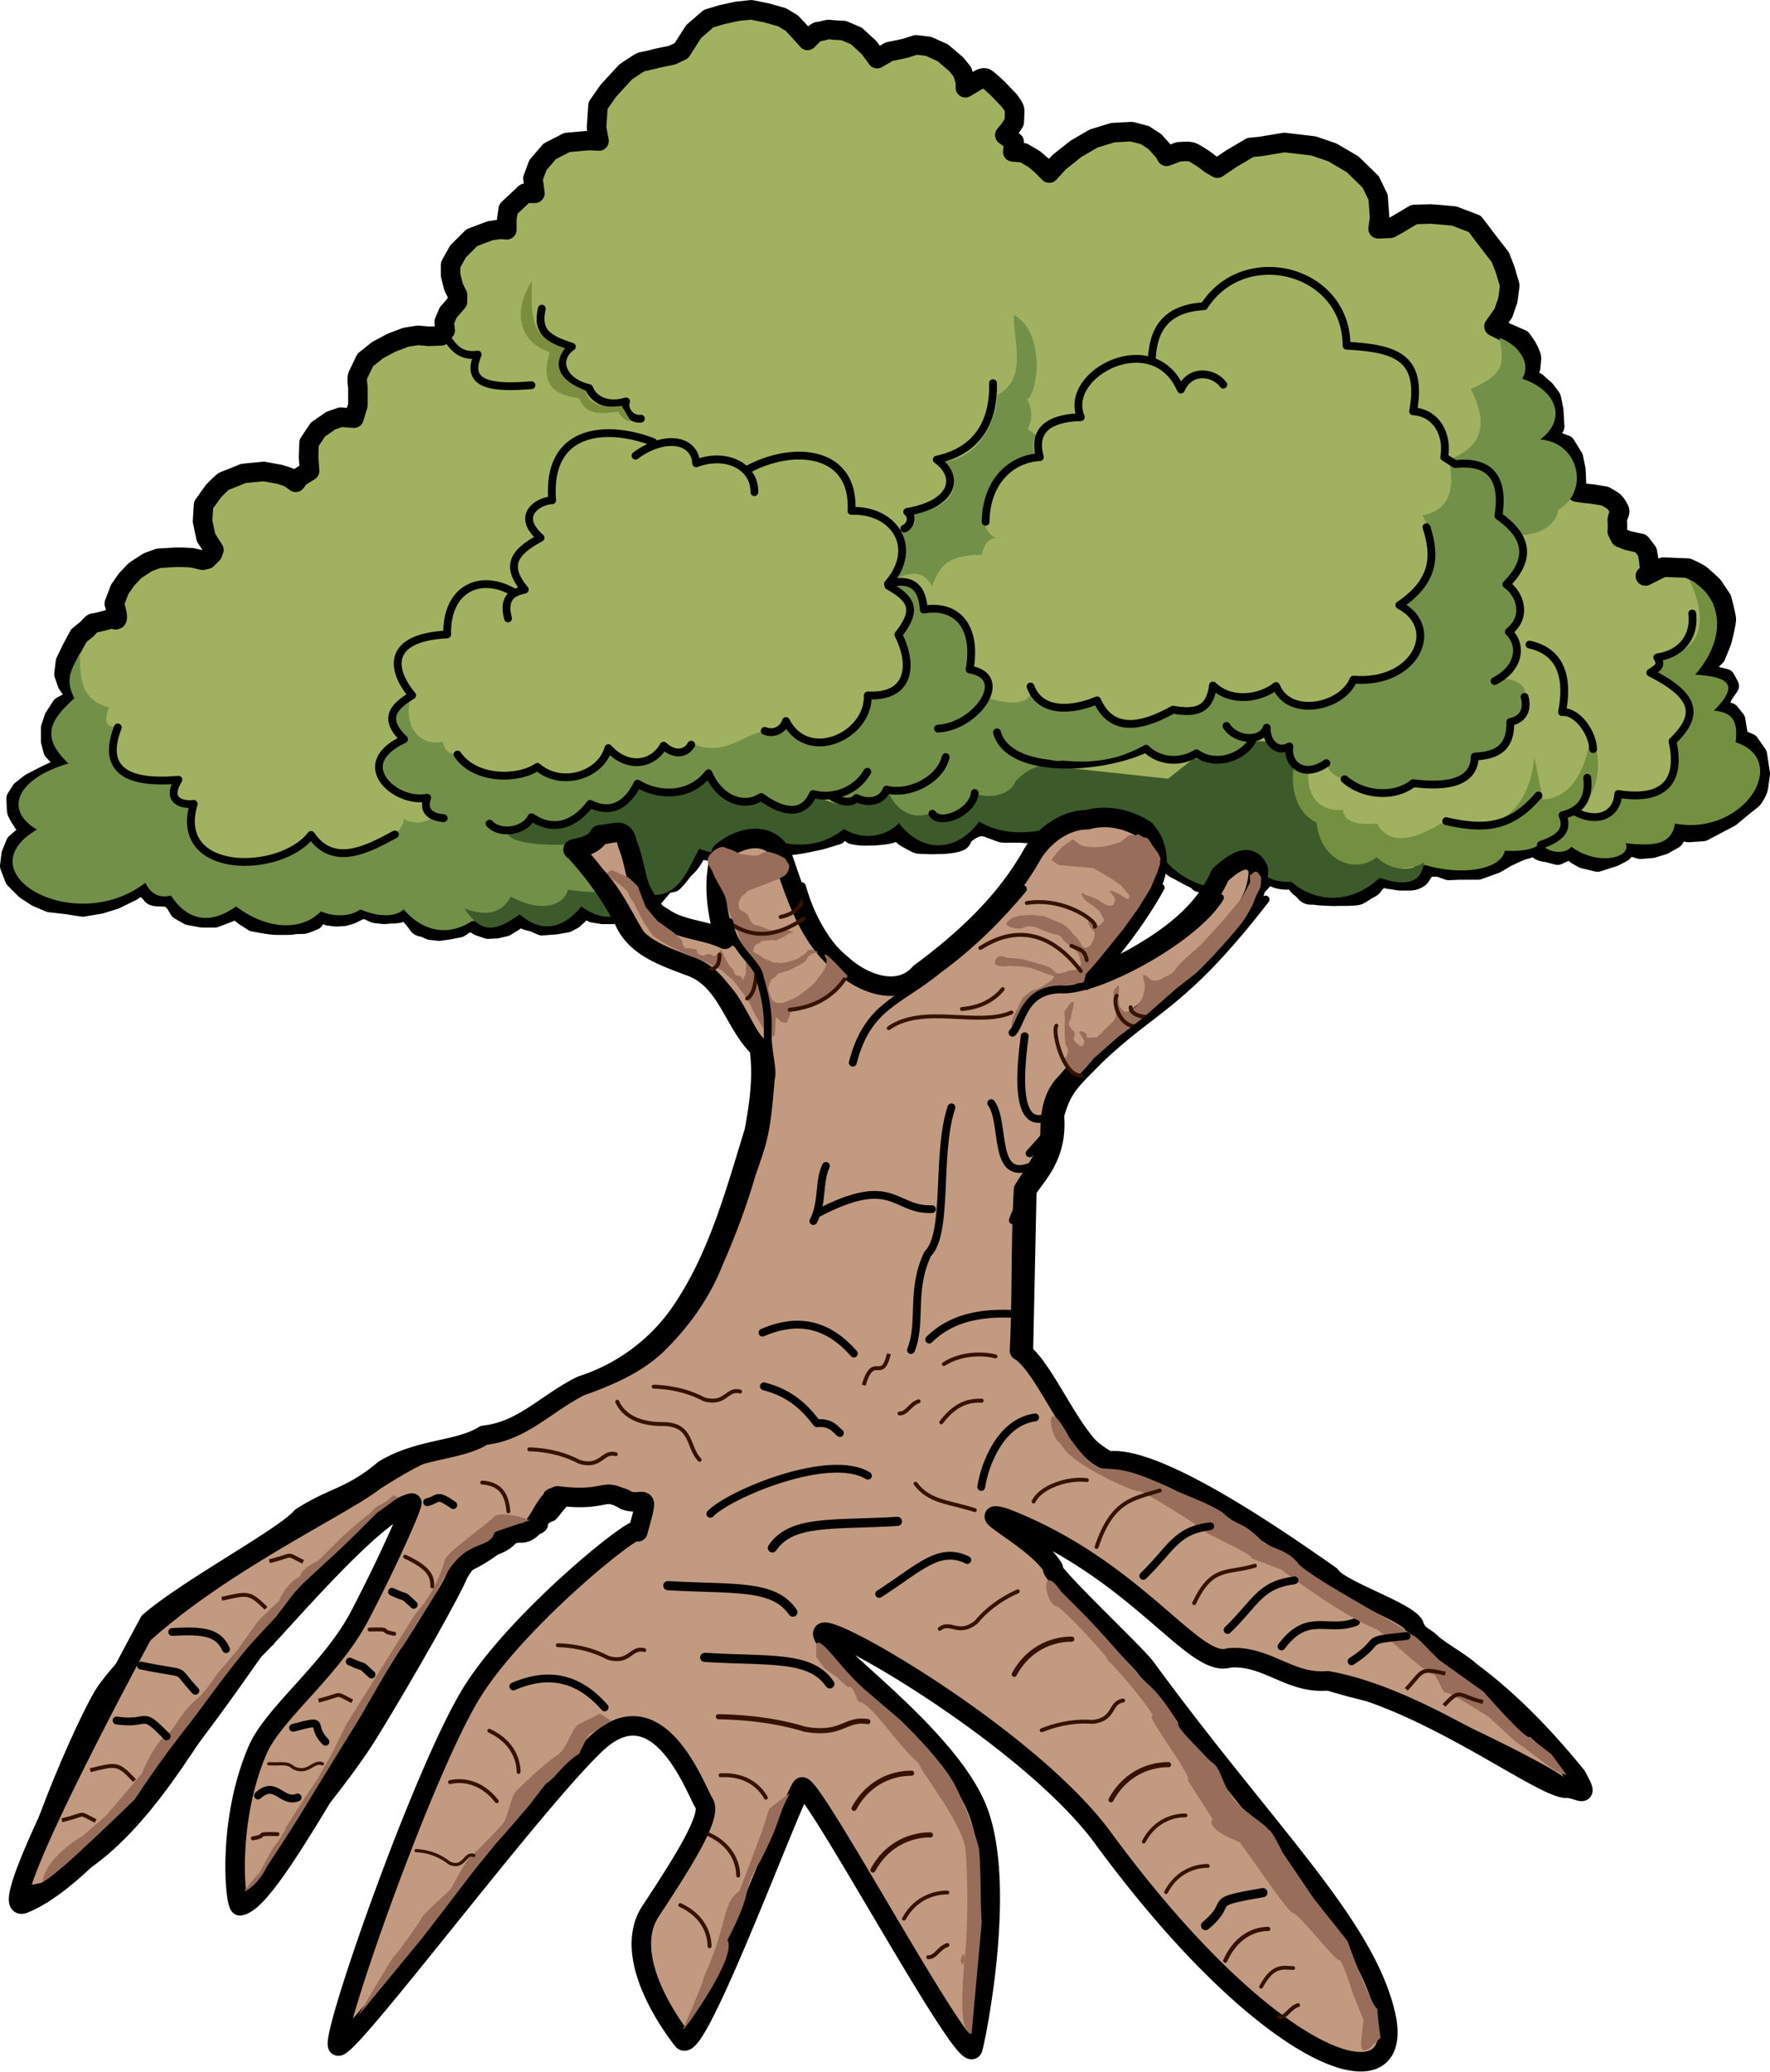 <svg xmlns="http://www.w3.org/2000/svg" viewBox="0 0 453.24 530.42"><path d="M170.308 226.26l-2.778 3.283h-3.914l-1.39 2.525-2.398 1.768-2.778.253h-2.778l-2.4-.38-2.903-1.767-.632 2.02-1.515 1.39-1.641.883-2.905.505-3.535.253-2.02-.884-1.894-.505-1.263-.631-.884-.253-1.01 1.136-2.273 1.39-2.147.505-2.272.126-2.273-.758-1.515-.884h-1.642l-1.894 1.263-2.525.505-2.652.379-2.273-.253-1.768-.757s-1.01 0-1.389-.632c-.378-.63-1.136-1.515-1.136-1.515l-1.01-1.136-.884-1.137s-1.01.506-1.642.758c-.63.253-2.399.253-2.399.253l-1.641.126-2.273-.253-2.02-.884-1.137-.252-1.262.505-1.768.884-1.768.505-2.02.126-2.02-.252-1.137-.758-1.641.505-.884 1.39s-2.273 1.01-2.778 1.01c-.505 0-2.02 0-2.526.126-.505.126-1.515.126-2.904.126s-1.768 0-2.904-.126-4.42-.758-4.42-.758l-2.146-1.389-2.525-1.894-1.516.884-3.661 1.389h-3.283l-3.41-.631-2.399-1.39-1.136-1.893-1.515-1.39-2.905-.126s-1.262 0-1.515-.505c-.252-.505-1.515-1.515-1.515-1.515l-1.01-1.263-2.526 1.894-4.419 2.147-3.662 1.136-4.545.758-4.041-.631-4.42-.506-3.282-1.389-2.905-1.894-2.778-2.777-1.262-3.283.379-3.03 1.136-2.779 2.652-2.273 2.02-.883-2.652-2.02s-1.768-2.652-1.768-3.157c0-.505-.126-3.157-.126-3.157l1.263-2.02 2.399-1.894 3.914-2.02 1.894-.885 3.157-1.262.505-.758-1.642-1.263-2.02-2.146-.631-2.4v-3.409l.884-2.651 1.894-2.905 1.894-1.01 2.02-.884-.758-1.515-1.641-2.273-.884-2.525.379-3.157 1.641-3.409 1.768-3.283s1.515-1.263 2.02-1.641c.505-.38 1.263-1.642 1.894-1.642.632 0 2.4-.505 2.4-.505l2.399-.631s1.01.883 1.136-.127c.126-1.01-.758-3.661-.758-3.661l1.39-3.662 1.767-2.526 2.147-2.272 3.283-2.147 2.778-1.01 2.272-.127 2.02-.126h1.769l2.525.126 2.652.632 1.136-.253 1.39-1.389.378-1.01-2.02-3.157-.884-4.167.252-4.166 2.526-3.536s2.399-2.525 2.904-2.652c.505-.126 4.798-1.894 4.798-1.894l5.177-.505 4.167.758 2.273.758 1.768 1.262.883-1.262 2.652-1.642-.252-3.535.126-3.662 2.273-3.41 3.283-2.272 2.525-.884 3.41.252 1.01-3.283v-4.672s-.38-2.272 0-3.03c.378-.758 1.893-3.914 1.893-3.914l3.157-2.526 3.536-1.894 3.661-1.389 3.157-.505 2.778.253 3.157-.127 1.01-1.389-.253-2.146 1.01-2.4 2.4-2.777v-1.768l-1.01-2.02-.758-3.03v-2.652l1.894-3.41 3.535-3.535 4.672-1.768 2.526-.379 1.768.126V56.05l.378-2.526 2.147-2.02 2.147-2.02h2.525l-.505-3.789 1.263-3.409 3.03-3.535 4.42-2.273 5.682-.505 2.525.126-.631-3.41.379-5.681 2.651-3.788 4.42-4.799s3.788-2.651 4.293-2.651c.505 0 3.914-.884 3.914-.884l3.662-.758 2.399-1.136 3.157-4.925 3.788-3.283 3.283-1.01 4.04-.884 3.662-.379 3.788.758 4.04 1.136 2.526 1.516 1.894 2.02 2.147 2.399s2.02-2.273 2.778-2.273c.757 0 2.399-.631 2.904-.505.505.126 3.535.253 3.535.253l3.283 1.389 3.283 3.03 2.02 2.778 3.031-1.768 4.167-.884 2.778-.883 3.157.378 3.662 1.642 3.409 2.904 1.641 2.02.758 2.526v1.515l3.157-1.894s1.389-1.01 2.146-.505c.758.505 3.03 2.651 3.03 2.651l2.905 3.031s1.389 1.768 1.389 2.525c0 .758-.126 3.03-.126 3.03l-1.263 1.895-1.137 1.389 2.4 1.768-.38 2.525 2.779.253 2.778 1.641 1.641 1.39 2.147 2.146 2.525-2.778 4.293-3.41 4.546-2.651 4.924-1.515 4.799-.253 3.409.884 2.525 1.642 2.4 2.651.63 1.137 3.031-1.137s2.4-.252 3.283 0c.884.253 2.02 1.137 2.526 1.39.505.252 2.399 1.767 2.399 1.767l1.768 1.01 3.535-2.399 4.925-2.904 2.651-.253 6.061-1.01 7.45.884 4.798 1.641 5.177 3.031L351 46.58l1.894 3.914.379 5.177-.379 2.904 3.157-.126 2.02-1.136 4.04-2.4s3.663-.126 4.168-.126c.505 0 6.06.505 6.06.505l5.304 2.02 2.778 3.662 3.788 4.925 1.263 3.283 1.136 3.914-.505 3.788-1.137 3.283-2.399 3.41 3.03 1.515 4.041 1.768s1.01 1.389 1.39 2.02c.378.631 1.136 2.273 1.136 2.778 0 .505-.253 2.651-.253 2.651l-1.515 2.147 3.03 1.389 2.273 2.02 1.516 2.02.63 3.031.253 4.293-1.641 2.778-1.263.758 2.904.126 2.778 1.01 2.02 3.283.632 3.03.253 5.809s2.525.379 3.03.379c.505 0 4.167.631 4.167.631s1.894 1.01 2.399 1.515c.505.505 1.389 1.894 1.389 2.4 0 .504-.758 1.64-.631 2.525.126.884 0 2.651 0 2.651l.757 1.516 1.894.757 3.41.758 1.641 2.146.379 2.273.252 2.778-1.136 1.136 4.546-2.272 6.313.252s2.652 1.137 3.536 1.894c.884.758 2.904 2.652 2.904 2.652l2.273 3.41s1.01 3.913 1.136 4.924c.126 1.01-1.136 5.808-1.136 5.808l-1.516 3.788-3.283 3.41-1.767 1.388 3.788.127 3.662.884 1.01 1.894-1.642 2.399-1.389 3.409 3.157 1.01 1.515 1.894.505 3.157s.126 1.263.632 1.641c.505.38 2.399 1.137 2.399 1.137l2.02 2.904.758 4.924-.506 3.536c-.126.884-1.262 2.904-1.894 3.283-.63.379-5.303 4.293-5.303 4.293l-6.945 3.662-3.661.253-2.526-.38-1.263 2.021-2.651 1.515-2.904.884-3.03.253-3.031-.884-1.516 1.641-2.146 1.137-4.293 1.389-3.662-.884-1.768-1.01-1.515-1.39-3.283 1.516s-1.894-.505-2.4-.632c-.504-.126-2.398-.252-2.398-.883 0-.632-.38-1.137-.38-1.137s-2.272 1.01-3.409 1.263c-1.136.252-4.672 2.02-4.672 2.02l-2.525 1.515-4.546 1.642h-4.672l-2.904.126-2.525-.884h-2.4l-1.388.884s-.758 1.515-1.263 1.894c-.505.379-1.515.758-2.02.758h-2.778c-.632 0-2.02-.38-2.778-.38s-1.39-1.01-2.147-.378c-.757.631-1.768 1.515-1.768 1.515s-.126.758-1.262 1.263-1.894 1.263-2.778 1.642c-.884.378-5.809.252-5.809.252s1.01.126-1.894 0-2.399-.126-3.283-.252c-.883-.127-1.894.252-2.651-.758-.758-1.01-.631-.631-1.515-1.39-.884-.757-.505-1.767-2.273-1.767-1.768 0-.758.126-2.526-.126s-2.399-1.39-3.409-.758c-1.01.632-1.641 1.515-2.146 2.02-.505.506-1.39.38-2.02.758-.632.379-2.526.253-3.284.253-.757 0-1.389-.127-2.02 0-.631.126-2.652-.38-2.652-.38l-3.156-.63-2.147-.506s0-.378-1.136-.883-3.157-1.642-3.157-1.642-.631-.379-1.894-1.01-1.768-2.147-2.904-2.778c-1.137-.631-2.904-1.642-2.904-1.642l-15.152-2.777s-4.799.252-5.683-.38c-.883-.63-.757-1.767-4.545-1.388s-8.208-.127-8.208-.127h-4.545c-.632 0-2.147-.757-3.03-1.01-.885-.252-.632-.505-2.4-.631s-3.536 1.263-4.546 2.02c-1.01.758 0 1.515-2.02 2.02-2.02.506-3.914.506-4.672.506-.758 0-1.263.126-3.283 0-2.02-.127-1.642.126-3.03-.632s-2.273-1.136-2.778-1.768c-.505-.63-1.01-2.02-1.516-1.767-.505.252 0 1.01-1.515 1.389s-2.02.378-3.283.505-2.904.126-3.914.126c-1.01 0-2.652-.379-2.652-.379l-2.146-1.768-1.768 1.894-4.167 1.263-3.536.758s-3.283.631-4.166.631c-.884 0-6.061-.631-7.072-.252-1.01.378-5.43.505-5.43.505l-3.408 1.136-3.157.253s-2.147-.127-3.03-.38c-.884-.252-.632-.757-1.642-.757s-1.01-.757-1.01.758.884.252-.379 2.273-1.894 2.02-2.778 3.283c-.884 1.262-2.273 2.651-2.273 2.651z" stroke-linejoin="round" stroke="#000" stroke-width="5" stroke-linecap="round" fill="#a0b260"/><path d="M330.668 196.46l-.505 6.313 1.641 4.42 4.546 4.924 2.02 5.809 7.324 4.545 6.566-1.641 5.05 1.768 7.577-1.137c9.47 2.82 19.445 1.22 20.456-3.662 3.662.253 7.702-.252 9.091-1.894 2.526 2.947 6.566 2.61 7.955.884 6.903 5.135 15.573 2.694 13.89-.884 6.482.59 11.701.8 12.627-5.05 17.678 3.283 29.8-16.162 15.531-20.834.8-6.103-1.43-7.66-5.555-8.082 6.608-6.608 3.872-8.67-4.799-9.217 9.092-10.438 6.061-20.75-1.515-24.244 5.85 12.332 1.726 18.982-7.828 19.698.841 1.641.673 3.03-.506 4.167 9.765 5.85 11.07 12.71 4.672 17.55 1.474 12.544-4.756 16.5-14.142 13.764-.547 7.702-7.029 5.808-10.733 4.167 6.945-6.735 5.556-14.984 3.41-20.961-1.543 14.712-8.143 17.688-12.374 17.804l-2.147-10.733c-1.641 14.1-9.723 20.119-22.728 16.162-5.85 3.661-13.848 7.576-17.55.757-4.673.337-8.46-.084-8.713-3.535-5.22.59-9.555-2.736-8.84-9.975l-4.419-.884z" fill="#739040"/><path d="M20.528 167.08c-.225 7.137.584 12.295 7.349 13.979-1.641 4.84 0 5.009 2.273 5.05-5.303 13.175 6.692 13.975 15.152 13.386-2.652 5.135.884 7.365 4.546 7.07-3.704 17.847 19.74 15.869 29.799 7.324 9.975 11.448 25.633-1.725 23.486-4.293 5.177 2.526 6.566-.505 9.849-.757l12.627 1.262 27.022 4.294 7.828 12.879-9.344 3.03-8.333 3.788c-3.536-.42-7.072-.842-10.607-1.263l-3.789 2.273-7.576.758c-6.944 4.42-13.258 1.894-17.425-3.03-2.82 2.525-7.913 1.388-11.112 0-2.357 1.683-6.355 2.104-10.102.504-4.966 5.135-13.848 4.714-21.718-1.262-5.05 3.62-11.49 5.093-16.668-2.778-2.315.547-4.882.21-6.566-3.283-17.93 13.89-46.72-2.4-27.779-13.637-8.303-4.807-5.555-12.88 8.082-16.92-6.945-6.566-5.051-10.86 1.515-16.668-2.61-5.135-.573-7.581 1.49-11.706zM226.118 203.16l3.535 4.672 5.809 2.4 4.42-.127s5.303-.253 6.06-.758c.758-.505 5.935-3.662 5.935-3.662l8.965-4.419 5.808-4.04 27.022-5.556c3.452 2.904 7.408 3.409 13.006 1.515 4.925 2.525 12.627.379 14.142-3.788.216-.594 3.41-2.652 3.41-2.652-.043 2.778 2.567 4.925 5.934 4.546.421 5.766 4.251 6.987 9.597 4.04.294 2.4 2.483 3.536 4.293 4.167 5.724 4.125 11.7 4.083 17.93 1.01 6.524 1.347 13.553.421 15.405-6.565 8.25-.632 8.923-4.041 9.217-8.713 2.484-1.094 4.967-3.578 4.041-7.071.042-1.978-1.179-4.462-6.692-4.42 4.42-1.936 5.808-6.902 2.273-12.248 3.367-4.461 3.703-7.281-.506-11.869 3.746-2.82 5.977-7.66 3.283-12.627 5.725 0 9.681-3.03 9.976-6.44 8.08-4.63 5.555-17.214-4.546-18.055 7.281-5.556 3.578-12.88-4.672-15.531 2.652-4.167-1.39-8.965-5.808-10.48 1.43 7.323.841 9.344-7.324 13.132 4.167 8.039 3.662 14.689-5.682 18.056 1.557 6.902.715 12.795-6.692 14.268 4.293 7.828 3.03 14.395-5.304 22.35 8.46 10.396 3.662 19.782-12.5 19.445-4.462 6.902-14.227 10.017-19.446 1.768-6.09 4.85-10.044 4.112-16.668.126-.538 6.156-3.698 6.903-9.722 5.934-9.429 4.84-15.826 6.02-19.951-2.146-8.892 3.428-12.385 2.048-16.92-3.536 1.145 4.488-4.905 4.864-11.238 2.652l-11.238 3.914-8.334 9.092z" fill="#729048"/><path d="M118.918 232.58c6.356 2.4 9.807.758 11.869-3.03 7.913 4.335 13.679 2.23 14.647-1.768 8.965 1.262 12.501.631 12.122-3.41-1.642-4.082-3.914-7.281-6.44-8.838-7.534 1.473-19.993.8-21.087-2.02 2.82-.295 5.514-1.6 6.188-3.157 7.534 2.567 12.542.084 14.646-4.42 7.745 2.947 10.817-1.81 12.627-5.177 6.987 3.283 15.236 2.904 17.93-3.03 3.789 7.534 8.84 8.25 13.638 6.313 6.313 4.293 11.617 4.293 13.258-.757 3.03 1.641 8.46 4.545 11.364.757 4.25 2.904 6.986.379 7.45-1.894 2.49 5.799 6.55 7.416 10.227 6.314 7.619 1.683 9.681-2.694 12.627-5.177 4.588 1.473 9.176-.463 9.976-3.157 3.03-3.241 5.808-4.335 8.712-4.04l30.431 3.282 6.566-5.177c7.955 1.515 12.374-.126 14.016-4.167 5.725-.968 9.68.463 11.49 6.945-.673 6.566 1.684 11.617 5.935 13.637 1.22 10.522 10.522 12.964 15.405 8.839 4.04 3.704 8.713 3.746 12.122 1.263-.758 7.155-7.702 5.219-11.364 4.04-7.787 7.282-16.962 5.977-22.602 1.01-2.357.169-5.598-.42-6.692-1.767-5.64 6.86-21.508 3.872-27.148-5.935L269.557 212c-5.767 1.346-12.543 2.062-18.814-1.642-5.725 7.702-14.353 8.333-20.582.379-3.03 3.283-8.965 4.672-14.016 1.515-5.135 3.956-10.775 5.135-18.814 2.778-5.725 1.894-10.691 5.177-18.31 2.272-3.493 6.566-5.724 13.89-15.404 11.364-2.4 5.43-7.45 8.587-14.773 3.41-4.504 5.598-10.017 7.029-15.784 2.02-6.861 5.05-10.186 4.42-14.142-1.515z" fill="#3d5a2a"/><path d="M105.158 178.28c-3.199 2.652-5.64 5.177-2.02 10.985-9.891 7.534-3.494 13.048 5.556 14.647.294 2.904 2.61 5.05 5.43 5.682 2.44 3.704 7.154 5.135 11.111 1.263 3.83 2.778 8.418 1.894 11.112-1.515 5.598 2.735 10.565 1.936 14.521-3.157 5.514 1.894 8.25.126 12.374-5.303 8.965 3.325 13.006 2.23 17.804-2.905 2.904 5.598 9.092 8.418 14.016 6.566 3.536 2.484 10.607 3.452 13.258-.883 2.652.589 8.586 2.567 10.985.252 1.726 1.768 6.356 1.136 7.829-1.515 6.86.21 12.332-2.105 15.279-8.839 1.978-7.324 17.593-19.067 5.934-21.97 2.231-6.399.548-14.564-11.49-15.785-.673-5.43-4.124-7.45-9.217-6.06 4.672 3.493 7.197 6.86 2.651 13.131 3.41 7.703 1.263 14.142-7.955 15.152-2.693 10.565-15.11 15.826-20.96 6.314-.884 1.557-2.02 3.746-5.304 2.777-6.313 1.053-10.733 6.903-18.94 3.157-1.136 2.61-4.672 2.568-7.576.631-1.936 3.915-6.145 5.935-13.763.38-3.325 5.471-8.797 10.437-18.309 5.05-3.199 2.526-15.236 5.935-20.203-3.41-1.305.127-2.988.38-3.914-3.03-4.378 1.179-10.522-2.315-8.208-11.617z" fill="#729048"/><path d="M30.158 186.24c-5.05 13.048 6.06 14.226 15.531 13.385-3.367 5.472.968 6.524 3.914 6.187-5.513 18.435 22.308 18.056 30.052 7.955 5.893 8.67 15.194 3.199 21.466-.126M113.618 209.47c-2.799-.231-5.535-1.41-4.23-5.24-7.913 1.641-19.866-8.523-5.935-14.963-5.303-5.135-3.03-8.187 2.084-11.238-5.914-7.155-5.956-14.88 8.965-15.594-.232-11.827 8.565-15.7 16.92-10.86" stroke-linejoin="round" stroke="#000" stroke-width="2" stroke-linecap="round" fill="none"/><path d="M130.088 158.33c-1.6-5.998 2.041-6.819 4.293-7.387-5.03-6.06-2.925-9.533 4.04-13.258-6.839-6.04.022-9.617 2.968-9.596-1.473-18.541 14.1-19.466 25.885-14.9" stroke-linejoin="round" stroke="#000" stroke-width="2" stroke-linecap="round" fill="none"/><path d="M162.738 116.66c7.071-5.282 15.089-4.504 15.531 1.957 7.997-2.967 15.047 1.01 14.9 7.387" stroke-linejoin="round" stroke="#000" stroke-width="2" stroke-linecap="round" fill="none"/><path d="M229.658 147.98l1.515-11.996c3.704-1.22 4.251-2.946 1.263-5.177 11.49.59 14.395-7.029 9.849-12.627 10.186-1.642 13.048-13.258 13.132-17.046 7.702-4.335 4.167-13.09 4.167-20.582 8.839 5.177 5.682 21.339 3.41 21.592 1.556 3.073 1.346 5.514.125 7.702l2.147 1.516c-.8 1.599-1.094 3.451-.126 4.798-11.028 2.483-15.11 12.416-13.006 18.056.589 2.062 1.936 3.114 2.904 3.535-2.483.042-3.325 2.862-3.662 4.293-9.807.043-10.9 3.746-12.753 8.082-2.104-4.378-5.724-3.452-8.965-2.147z" fill="#729048"/><path d="M191.208 120.32c12.038-6.608 27.737-5.009 26.832 10.48 10.754-.4 17.53 9.239 9.344 18.688 6.587-1.852 8.88 1.473 9.154 6.566 8.966-1.452 13.637 4.924 11.743 15.342 10.817 1.83 1.747 14.647-8.08 15.152M125.358 210.86c2.694 2.988 9.05 1.936 10.733-1.642 5.766 3.915 11.154 1.768 15.026-3.409 6.313 3.199 10.228-1.178 12.122-5.177 5.808 3.536 13.763 3.157 18.183-2.651 2.862 6.692 9.134 8.965 13.511 6.06 6.313 4.672 11.112 4.294 13.258-.757 4.882 1.389 11.028-.631 13.89-5.682" stroke-linejoin="round" stroke="#000" stroke-width="2" stroke-linecap="round" fill="none"/><path d="M213.368 204.17c2.23 1.179 4.714 1.6 5.935.126 3.325 1.684 6.776.59 7.702-2.146 6.187 1.515 13.89-2.778 15.152-8.334M117.148 193.18c4.546 6.608 15.531 6.524 20.456 3.157 6.187 5.345 16.289 2.104 18.183-4.799 4.967 5.472 11.448 4.252 14.142-.63 2.862 2.693 5.85 1.977 7.071-.253M195.818 187.12c2.568 1.052 4.882-.547 5.43-2.525 5.598 10.943 21.297 3.83 20.96-6.566 10.818.63 11.786-7.83 7.83-15.531 5.092-6.44 3.367-9.218-2.526-12.501M238.748 208.33c2.168 3.157 10.333-.442 10.859-5.303M255.288 187.5c3.051 10.859 26.369 9.66 38.133 4.167 3.367 3.367 8.818 3.767 12.943 1.2 5.388 3.724 12.227.568 14.268-3.22" stroke-linejoin="round" stroke="#000" stroke-width="2" stroke-linecap="round" fill="none"/><path d="M314.068 185.86c2.357 3.81 9.007 4.209 10.291.442-.147 3.683 2.673 6.608 5.808 4.798-.63 4.714 3.725 8.229 9.47 4.293M344.308 199.5c5.22 4.504 13.216 4.588 17.551 1.01 6.903.884 15.699.632 15.784-6.818 6.187-.295 9.218-2.61 9.091-8.84 3.62-.757 4.462-3.535 3.662-6.439M370.318 210.23c9.639 2.23 16.499 1.81 23.612-6.566M394.568 216.29c5.009-1.641 7.113-3.914 5.556-7.576 5.261-1.305 6.86-4.883 6.313-9.597M391.658 165.02c8.713 1.978 9.849 9.386 8.334 17.299 3.788-.379 7.828 5.177 7.955 9.47" stroke-linejoin="round" stroke="#000" stroke-width="2" stroke-linecap="round" fill="none"/><path d="M403.148 207.7c5.64 3.199 10.901 1.094 11.238-4.42 11.575 1.81 16.205-3.072 13.89-13.51 7.45-7.114 5.303-11.953-5.682-17.551 1.6-1.053 3.199-1.726 1.768-3.915 6.776-.968 9.638-5.976 8.965-11.238M263.878 175.76c2.525 6.987 10.985 6.145 17.046 3.535 4.209 9.513 13.342 5.767 19.445 2.4 6.187 1.094 9.47-.085 10.228-6.188 4.756 4.588 12.29 3.241 16.162.127 3.199 8.165 16.878 5.598 19.824-1.642 15.91 1.347 22.728-13.342 11.743-19.067 9.133-6.145 9.302-12.669 6.945-19.95l.126.252" stroke-linejoin="round" stroke="#000" stroke-width="2" stroke-linecap="round" fill="none"/><path d="M382.698 174.37c6.145-3.073 7.366-8.923 3.662-12.627 5.093-4.04 2.61-9.975-.632-12.122 7.787-7.87 3.704-13.469-2.02-17.551 1.6-10.354-2.736-14.142-11.112-13.258l-2.778-1.768c1.01-5.808-2.02-11.364-7.955-11.743 2.4-13.553-3.914-16.12-17.046-16.794-.042-19.656-26.222-26.18-36.492-10.102-11.406.59-13.09 7.997-13.385 13.511" stroke-linejoin="round" stroke="#000" stroke-width="2" stroke-linecap="round" fill="none"/><path d="M252.388 133.58c.084-10.438 6.734-16.205 13.89-16.541-2.315-8.208 4.462-10.102 10.48-10.228-4.714-11.196 18.604-23.276 25.633-7.071 2.357-5.472 8.502-4.504 10.859-1.263M114.248 86.11c2.315 3.956 4.63 5.135 8.081 4.672-3.493 8.04 4.251 8.628 13.763 7.829M138.738 79.03c-1.347 5.893 1.473 7.744 7.702 9.723-4.461 3.03-2.735 8.965 4.42 10.607.757 2.272 3.914 5.05 9.47 3.409-.758 1.852 1.01 4.714 3.788 4.42" stroke-linejoin="round" stroke="#000" stroke-width="2" stroke-linecap="round" fill="none"/><path d="M136.218 71.96c-.21 8.88-.547 14.731 8.46 17.173-3.914 5.387-.126 8.755 5.303 10.859.674 3.83 5.009 4.504 9.218 3.914.8 1.305 1.347 2.357 2.399 3.915-.842.084-2.315-.59-3.283-2.4-3.199.253-8.165 1.516-9.975-3.409-4.798-.926-10.48-1.978-7.576-11.869-7.703-2.525-9.723-10.228-4.546-18.183z" fill="#7b8d3e"/><path d="M231.548 135.35c1.894-.926 2.147-3.24.758-4.293 12.122-2.063 13.51-9.176 7.576-13.385 10.985-2.357 14.647-10.396 14.395-19.572" stroke-linejoin="round" stroke="#000" stroke-width="2" stroke-linecap="round" fill="none"/><path d="M256.048 186.36l37.249 4.293c-5.556 3.115-11.743 5.093-21.213 4.04-4.967 1.137-10.691-5.555-16.036-8.333z" fill="#729048"/><g><path d="M38.253 415.215c10.358-8.848 34.641-21.73 38.906-26.769 8.193-5.324 12.613-4.96 21.173-12.16 9.168-5.542 19.151-4.756 25.578-8.818 9.962-1.063 15.787-8.144 24.976-12.706 10.806-3.475 20.162-10.547 26.288-20.12 8.942-13.58 13.202-29.598 17.964-44.974 1.296-7.004 2.322-14.293 1.263-21.395-6.748-6.524-8.224-17.862-18.132-21.038-6.366-2.473-13.607-4.793-16.51-11.66-3.427-6.546-7.714-12.474-12.71-17.875-1.756-.674 4.697-.2 6.486-3.975 4.333-.278 6.159-2.164 7.194 2.502 2.629 6.356 2.03 14.81 8.968 18.591 4.698 3.362 10.804 3.173 15.909 5.642-2.129-7.02-3.261-15.084-.893-22.188 4.673-4.095 12.345-5.728 15.536.714 3.483 10.02 6.601 20.835 15.189 27.815 5.186 4.873 14.58 8.707 20.129 2.336 11.376-8.4 22.002-18.21 28.929-30.698 3.004-4.67 8.24-8.554 13.972-8.57 5.06-1.43 10.549-.118 14.749 2.588 4.18 4.59 3.931 11.527.275 16.371-4.346 7.851-10.37 14.57-16.05 21.457 3.423.531 8.267-2.862 11.93-4.522 9.312-5.163 18.687-11.68 23.077-21.773 2.706-2.445 7.58-6.571 9.786-1.326-.055 10.667-9.555 17.323-15.847 24.812-10.515 10.553-23.72 18.03-33.296 29.575-3.65 3.472-4.215 8.496-4.184 13.237-.547 5.482-4.081 9.843-6.805 14.272-.794 13.678-.332 27.496-1.045 41.217 6.937 4.06 14.748 26.881 23.184 28.24 12.875-1.166 44.882 21.285 56.417 29.363 2.312 3.642 19.358 9.088 21.39 12.605 2.18 6.958 16.242 7.452 41.612 38.686 3.597 6.523.76 2.992-2.86 3.143-7.111-.725-36.533-23.288-60.905-27.489-9.623.873-15.56-6.668-25.164-5.876-8.927 3.037-23.529-22.726-57.479-35.834-9.246-2.657 8.575 5.78 12.497 12.95-2.521-.278 20.998 21.783 23.597 25.336 30.772 42.057 56.053 65.62 61.432 88.812 5.63 24.272-29.232 13.58-72.37-45.198-18.825-25.648-71.187-55.953-71.719-52.34-.532 3.615 31.234 25.323 39.336 44.493 8.103 19.17-.108 59.01-.912 61.754-1.607 5.488-40.503-67.01-43.736-66.923-1.876 1.091-26.927 69.298-30.513 64.829-1.793-2.235-16.206-20.995-8.261-33.043 7.944-12.048 15.81-24.348 13.707-27.586-2.104-3.239-11.566-30.294-27.545-15.382s-64.392 79.915-66.262 77.449c-1.87-2.466 22.302-71.626 34.678-91.026s43.364-43.958 42.149-40.567c3.092-11.243 1.822-6.345-3.261-8.094-6.02-3.546-4.404.55-17.32-1.105-4.034 1.676-5.01 10.027-9.727 9.458-5.375.57-4.935 3.611-15.133 8.235-1.96 6.259-4.74 9.081-11.382 19.819a2324.758 2324.758 0 00-19.613 32.264c-11.579 19.436-20.825 34.529-25.39 35.15-1.165.716-3.67-20.884 4.43-39.794 4.051-9.455 18.874-20.476 26.184-34.445 7.163-13.69 13.156-27.276 13.352-28.861-9.407 1.946-33.681 31.194-40.32 37.593-1.442 1.39-37.745 56.673-59.114 64.98-8.982 3.491 32.218-72.157 32.218-72.157z" stroke-linejoin="round" stroke="#000" stroke-width="5" stroke-linecap="round" fill="#c29a80"/><path d="M197.586 265.765l.82-.947.253-4.483 1.39 1.263s.63.253 1.262.253.126-.632.758-1.39c.63-.757-.38-1.388 1.389-1.515 1.767-.126 1.894-.757 3.156-1.01 1.263-.252 1.516-.505 2.905-1.136 1.389-.632 1.262-.884 2.399-1.515 1.136-.632 1.767-.632 2.778-1.768 1.01-1.137.883-.758 1.641-2.273l.694-1.389s-5.682-6.313-5.808-5.43c-.126.884.442.505.442 1.39 0 .883-.126 1.515-.758 2.651-.63 1.136-.63.884-1.641 2.273-1.01 1.389-1.39 1.515-2.4 2.399-1.01.884-2.903 2.146-2.903 2.146s-.884.506-2.02.884c-1.137.38-1.137.632-1.895.632-.757 0-1.767 0-2.272-.758-.506-.757-.253-.379-.506-1.136-.252-.758-.378-.884-.505-1.642s.505-1.768.505-1.768-.378-.378.884-1.136c1.263-.758.253-.884 2.02-1.389 1.768-.505 1.516-.379 2.779-1.01 1.262-.632 2.272-1.137 2.777-1.515.506-.38 0 .252.758-.758s0-.505.758-1.01c.757-.505.631-.379 1.136-.632.505-.252 1.515 0 .884-.378-.631-.38-1.39-.632-2.02-.505-.632.126-.253.505-1.642 1.389-1.389.883-1.01.883-2.651 1.389-1.642.505-3.031.757-3.915.505-.884-.253 0 .505-1.768-.38s-1.01-.125-2.272-1.136c-1.263-1.01-2.526-1.01-2.02-1.894.504-.883-.127-.883 1.262-1.515 1.389-.631-.379-.505 2.273-.757s1.641.378 3.03-.38c1.39-.757.632-.125 1.894-1.01 1.263-.883 2.652-.504 1.263-.883-1.389-.38-1.389-.632-2.904-.632s-1.768.632-3.283 0c-1.515-.63-2.4-.883-2.4-.883s-1.388 0-2.02-1.39c-.63-1.388-.126-1.01-1.262-1.893-1.137-.884-1.642-.632-1.642-1.642s-.252-.758.253-1.641-.126-.506 1.262-1.516c1.39-1.01-.883-.126 1.642-1.136 2.525-1.01.379-.126 3.914-1.515 3.536-1.39 3.03-1.137 3.662-1.515.631-.38 1.01-.38 1.642-1.263.63-.884.505-2.02.505-2.02l-1.01-1.642s-1.768-1.136-3.915-1.641c-2.146-.506-2.02 1.136-4.293.883-2.273-.252-3.283-.378-3.283-.378s-1.768-1.01-2.778-1.263c-1.01-.253-1.389-.884-2.651-.379-1.263.505-2.02 1.39-2.4 1.894-.378.505-.505.758-.505 1.642 0 .883 1.137 2.146 1.39 3.03.252.884 2.02 3.788 2.525 4.798.505 1.01.631 1.263.884 2.4.252 1.136.505 2.146.884 3.156.378 1.01.63 2.273.883 2.778.253.505 1.137 1.894 1.263 2.4.126.504.379 1.388.631 1.893.253.505.758 1.263.758 1.263l1.39 2.525 1.767 2.904s1.894 2.273 1.894 3.41c0 1.136 1.01 1.894 1.01 3.788s.884 5.43.884 6.187c0 .758.19 4.672.19 4.672z" fill="#986d5a"/><path d="M195.566 263.435l.316-4.23-1.263-5.366-1.578-5.304s-2.4-2.967-2.147-2.336c.253.632.063 3.157.063 3.157l-.758 1.641s-.063-1.2-1.2-1.2c-1.136 0-.946-1.388-1.451-1.767-.505-.379-1.515-2.02-1.515-2.02l-1.39-2.904s-1.388 1.957-2.02 1.578c-.631-.379-1.2-.505-1.957-.253-.758.253.316.442-1.2.064-1.515-.38-.63-.947-1.136-1.326-.505-.38-2.904-.442-2.904-.442s-.82-.884-.695-1.515c.127-.632-2.588-2.715-2.588-2.715l-3.788-2.715-3.03-3.599s-1.705-4.42-1.832-4.924c-.126-.505-2.651-2.652-2.651-2.652l-4.23-1.894-1.515 1.01 4.23 3.22s1.641 1.452 1.641 1.958c0 .505 1.515 2.336 1.642 2.84.126.506 2.462 4.736 2.462 4.736l2.083 3.03 3.346 2.21 4.23 2.083 5.43 2.21 4.609 2.399 3.093 2.715 3.6 4.798 1.956 3.977zM102.046 383.345l-5.636 4.083-4.908 4.948-4.301 4.148-11.02 10.168-5.527 7.286s-2.61 2.776-5.291 5.668c-5.598 6.04-13.94 18.012-17.275 22.172-6.882 8.584-13.557 18.835-13.557 18.835s-24.35 23.837-23.595 20.623c1.5-6.391 10.21-11.233 10.21-11.233l6.075-5.252 9.128-10.793s3.22-8.34 7.234-10.666c.505-.252 3.715-5.969 6.724-8.255 2.076-1.576 5.211-6.429 5.211-6.429s5.181-6.049 5.474-6.46l5.196-7.29s2.579-2.621 5.184-4.895c2.072-4.857 4.772-5.896 5.403-6.402.83-2.494 4.542-3.884 4.542-3.884l6.644-6.584 4.044-3.543 2.802-2.2s1.36-1.668 2.342-2.015c1.65-.582 3.568-2.513 3.568-2.513M276.436 275.745l-1.894-1.768-1.389-1.641-.505-1.39s.505-.252.631-1.01c.127-.757.38-.757.127-1.515-.253-.757-.632-.757-.632-1.641s-.126-.632-.126-1.515v-4.672c0-.758-.253-1.642.252-2.147.506-.505.758-1.136.758-1.136s1.39-1.642 1.263-.253c-.126 1.39-.505 1.894-.632 3.157-.126 1.263-1.136 1.515-.252 2.778.884 1.262 1.136.757 1.136 1.768s-.631 1.01.127 1.894c.757.883 1.641 1.262 1.641 1.262s1.136-.757.505-1.768c-.631-1.01-1.136-2.02-1.136-2.02s.884-.379 1.641.379c.758.758-.379 1.263 1.39 1.136 1.767-.126 1.64.127 2.525-.884.884-1.01.757-1.01 1.767-1.894 1.01-.883 2.147-2.02 2.147-2.904 0-.884-.252-1.515-.252-2.273 0-.757-.38-2.904-.38-2.904s-.252-1.01.38-1.641c.63-.632.883-1.39 1.01-.379.126 1.01-.38 2.273-.127 3.03.253.758-.126 1.516.506 2.147.63.631.883 1.39 1.894 1.01 1.01-.379 1.894-1.01 2.651-1.894.758-.884 1.01-1.262 1.263-2.273.252-1.01.505-1.515.379-2.651-.127-1.137-.505-2.4-.505-2.4s.757-.378 1.515.632c.757 1.01 2.525.631 2.525.631l3.41-1.767s.252-.127 1.388-1.642c1.137-1.515 5.809-5.43 5.809-5.43l5.556-6.06 5.177-6.188 2.146-4.04s-.126-1.39 0-2.02c.127-.632 0 .63.632-.253.63-.884 1.389-.126 1.389-.126l.757 1.01v1.136l-.126 1.516-1.136 2.272-1.01 2.526-1.642 2.904-2.4 3.535-3.409 4.294-5.555 5.43-6.314 4.924-5.177 4.545-4.798 4.294-4.925 3.535-6.313 5.556-3.157 3.788zM259.076 264.185l2.147-4.104s1.957-3.156 2.462-3.472c.505-.316 2.21-1.831 2.651-2.21.442-.379 6.44-2.21 6.44-2.21l4.735-.63.568-2.21 2.084-2.273 3.788-4.61 3.662-4.545 3.914-5.43 3.094-5.05 1.704-4.04.695-2.084.126-1.705-.694-1.326-1.516-2.083s-.947-1.894-1.641-1.768c-.695.126-1.768-1.2-2.273-.694-.505.505-1.326-.38-2.21.315-.883.695-1.452 1.326-2.21 1.642-.757.316-3.345.884-3.661 1.01-.316.126-2.21.19-2.967.19-.758 0-2.715-.19-3.283-.569-.569-.379-1.958-1.452-1.958-1.452l-1.673 1.168s-1.42 1.042-1.547 1.294c-.126.253-.852.884-1.041 1.263-.19.379-.632.505-.947 1.137-.316.63-.474.189-.221.442.252.252 1.768 1.262 1.768 1.262l4.419.442 4.42.316s4.04 2.399 4.293 2.525c.252.126 1.325.884 2.336 1.579 1.01.694.568.505 1.578 1.641s1.2 1.452 1.073 1.705c-.126.252-.19.631-.82.379-.632-.253-1.2-.884-2.084-1.263-.884-.379-2.715-1.326-1.768-.126.947 1.2 1.137 1.452.947 2.083-.189.631-.442 1.389-1.452 1.136-1.01-.252-.947-.252-2.525-1.262s-3.473-1.452-3.473-1.452-1.704-1.2-.883.189c.82 1.389.63 1.073 1.767 1.894 1.137.82.253 0 1.579 1.136 1.326 1.137 1.389 1.39 1.704 2.147.316.758.947.82.253 1.515-.695.695-.884 1.39-1.768.695s-1.073-1.263-1.704-1.137c-.632.127-.127 1.515.568 2.21.694.694 1.01 1.2.631 2.273-.379 1.073-.884 2.146-1.452 2.336s-1.073.82-2.02-.884c-.947-1.705-1.642-2.084-2.336-2.967-.695-.884-1.768-1.705-2.21-1.958-.442-.252-2.02-.884-2.967-1.262-.947-.38-1.579-.821-2.4-.821-.82 0-1.767-.316-3.093-.253s-2.273.063-2.778.253c-.505.19-1.515.316-1.957.694-.442.38-2.02 1.326-.758 1.894a6.904 6.904 0 002.968.632c.694 0 1.389-.568 2.21-.568.82 0 1.578 0 2.65.568 1.074.568 3.789 1.389 3.789 1.389s1.263.19 1.705.568c.442.379.505.884 1.389 1.578a51.47 51.47 0 012.588 2.21c.695.631.884 1.2 1.01 1.894.127.695.253.884.316 1.452s-1.263 1.515-1.515 1.515c-.253 0-1.579.063-1.894.316-.316.253-2.589.82-3.03.379-.443-.442-1.01-1.073-1.832-1.452-.82-.38-1.894-.632-3.409-1.074-1.515-.442-2.715-.82-3.851-1.01-1.137-.19-3.094-.19-3.536-.315-.442-.127-1.2-.632-2.02-.253-.82.379-1.705 1.957-.063 2.336s1.894-.063 3.599.063c1.704.126 2.84.063 4.356.442 1.515.379 3.472 1.2 4.609 1.642 1.136.441 2.525.189.947 1.578s-3.41 2.147-3.662 2.21c-.253.063-1.01.315-1.389.505s-2.273 1.768-2.273 1.768l-2.21 4.482-.63 1.768z" fill="#986d5a"/><path d="M187.746 236.895c5.744 3.542 11.667 2.619 18.036-1.696M280.336 237.255c1.16-.804-7.232-7.679-17.411-6.071" stroke-linejoin="round" stroke="#351200" stroke-linecap="round" fill="none"/><path d="M164.526 225.285c7.53 16.696 16.131 10.893 24.196 16.339" stroke-linejoin="round" stroke="#000" stroke-width="2" stroke-linecap="round" fill="none"/><path d="M181.136 248.505c2.976-.655 3.006-2.024 3.125-4.107" stroke-linejoin="round" stroke="#351200" stroke-linecap="round" fill="none"/><path d="M152.296 221.895c7.357 6.726 10.565 17.56 14.286 20.179 3.69 3.81 12.068 4.36 17.801 9.23 5.733 4.87 7.481 13.434 12.109 17.109" stroke-linejoin="round" stroke="#000" stroke-width="2" stroke-linecap="round" fill="none"/><path d="M191.316 255.645c1.994-1.19 2.292-5.06 2.41-7.143" stroke-linejoin="round" stroke="#351200" stroke-linecap="round" fill="none"/><path d="M186.766 236.085c.804 6.934 7.41 10.565 7.768 14.107 1.845 6.399 2.173 9.405 2.054 13.839-.18 5.119 1.517 9.702.803 12.143-1.19 15.417-2.292 16.726-4.91 24.554-2.233 7.619-5 15.149-8.304 22.589-3.334 8.542-8.631 15.923-15.357 22.411-5.774 5.268-12.976 8.214-20.268 10.714-5.804 2.47-9.688 7.867-15.848 8.016-5.232 1.727-11.067 3.179-15.698 5.495-9.465 3.601-14.967 7.04-20.324 10.461-9.792 7.738-52.666 26.904-70.59 51.567-5.042 6.939-24.372 52.27-18.51 51.61 18.809-2.12 34.649-26.334 40.495-34.894 3.816-5.588 16.466-25.576 21.194-28.3" stroke-linejoin="round" stroke="#000" stroke-width="2" stroke-linecap="round" fill="none"/><path d="M123.466 379.555c4.718.356 6.31 2.99 6.715 7.374" stroke-linejoin="round" stroke="#351200" stroke-linecap="round" fill="none"/><path d="M106.216 384.315c-7.43 4.681-2.755 8.653-5.798 14.299-3.515 4.572-11.563 22.83-18.084 29.268-1.041.997-6.042 5.736-14.883 19.347-9.826 15.127-5.732 38.558-5.702 39.868 2.039-2.693 24.219-26.902 34.185-43.158s21.289-36.47 22.783-40.348c4.575-8.073 9.422-4.57 13.386-10.095 11.68-2.615 4.297-3.194 9.386-5.099.625-.386 4.4-5.56 5.024-5.947" stroke-linejoin="round" stroke="#000" stroke-width="2" stroke-linecap="round" fill="none"/><path d="M158.056 358.875c2.44 5.298 8.81 5.774 12.143 5.714 7.202.298 5.853 5.998 8.949 9.152M94.636 417.195c6.488-.179 1.964.368 6.31 1.083M103.736 398.535c6.429 2.976 6.969 5.172 6.969 7.613" stroke-linejoin="round" stroke="#351200" stroke-linecap="round" fill="none"/><path d="M141.036 382.035c-3.78 2.024 5.977-.505 5.858 1.876 7.581-1.024 11.038-3.742 14.853-.798 8.933 1.484-.96 7.658 3.453 6.392" stroke-linejoin="round" stroke="#000" stroke-width="2" stroke-linecap="round" fill="none"/><path d="M199.886 234.755c3.185-.655 5.476-2.47 6.071-5.446" stroke-linejoin="round" stroke="#351200" stroke-linecap="round" fill="none"/><path d="M205.336 226.895c3.036 10.774 8.571 17.708 15 22.679 5 3.095 9.286 4.137 13.125 3.393" stroke-linejoin="round" stroke="#000" stroke-width="2" stroke-linecap="round" fill="none"/><path d="M218.366 272.075c3.78-14.613 11.845-15.565 21.786-23.75 8.512-6.19 15.774-13.452 21.786-20.714M259.266 264.395c2.59-2.619 2.679-11.577 13.393-11.071 10.208-.327 33.631-13.333 39.732-23.482" stroke-linejoin="round" stroke="#000" stroke-width="2" stroke-linecap="round" fill="none"/><path d="M289.526 257.875c-.09 1.518 2.143 2.59 4.821 2.5M285.956 254.925c-1.071 1.34.446 7.946 5.179 7.857" stroke-linejoin="round" stroke="#351200" stroke-linecap="round" fill="none"/><path d="M324.086 230.285c-21.19 27.381-28.452 27.44-42.679 41.161-6.071 6.16-8.036 7.59-9.91 14.196.862 10.506-4.524 15.655-7.054 19.464-3.125 2.44-4.286 4.97-5.09 7.321" stroke-linejoin="round" stroke="#000" stroke-width="2" stroke-linecap="round" fill="none"/><path d="M305.796 410.435c4.567-9.75 8.525-7.443 15.545-9.583M241.696 349.235c4.583-2.976 10.417-2.738 13.214-1.964M264.676 384.415c1.723-3.67 8.605-6.113 13.644-5.481M241.026 364.135c3.452-4.524 6.726-5.655 10.357-5.536M249.616 386.625c-6.458-2.143-11.577-1.964-15.179-6.786" stroke-linejoin="round" stroke="#351200" stroke-linecap="round" fill="none"/><path d="M264.436 304.835l-.893 41.696c7.362 16.054 17.365 26.589 27.68 28.92 10.465 2.365 18.102 6.127 20.521 9.994 9.982 3.93 8.06 5.63 14.831 8.222 4.923 6.119 37.518 22.218 40.911 25.85 1.845 1.904 9.46 5.995 10.59 7.99 8.066 16.368 23.936 21.435 23.697 29.68-4.88-4.227-23.335-12.909-40.359-20.974-13.512-.089-42.399-11.988-47.16-12.345-10.805-.119-33.127-25.452-46.623-32.079-9.4-4.096-13.369-3.738-11.34-4.166M278.276 252.425c7.917-8.036 14.94-17.857 18.929-25.179M233.276 345.645c2.857-7.143-.179-15.357 4.286-24.643 5.416-5.357 2.083-25.536 6.071-37.5M328.156 421.525c6.786-9.048 11.752-3.483 19.073-6.28M237.926 342.965c6.964-6.905 16.786-7.202 25.714-6.25M100.366 407.525c4.85 2.252 1.956.055 5.587 3.331M75.046 442.355c9.168-2.418 3.948-.771 8.294 3.578M195.246 341.175c7.083-3.036 15.417-3.75 23.393 5.357M181.886 387.575c4.838-5.037 30.543-15.821 40.359-9.756M195.606 354.925c6.845 1.726 10.655 5.595 13.571 9.464 3.571-.416 4.821 1.667 5.893 2.5M211.496 298.505c-1.964 4.167-.714 9.405-3.214 14.107M209.356 310.645c19.405-10.179 19.524-.714 29.286-1.071M253.816 282.425c3.869 5.179-.119 21.607 11.607 15.536M263.636 295.285l7.68-8.57M262.386 265.285c-.774 6.071-3.869 28.571 8.929 18.75" stroke-linejoin="round" stroke="#000" stroke-width="2" stroke-linecap="round" fill="none"/><path d="M167.376 355.015c5.714.179 9.821 1.607 12.857 3.214 5.595 1.667 5.833-2.916 9.286-1.964" stroke-linejoin="round" stroke="#351200" stroke-linecap="round" fill="none"/><path d="M221.176 354.635c2.5-8.571 4.643-.357 6.429-8.036" stroke="#351200" fill="none"/><path d="M202.206 258.505c6.458-.625 10.952-3.393 14.018-7.768M227.566 263.235c8.869-6.25 22.738-.268 31.429-4.018M246.316 258.325c4.554-.357 8.125-2.232 10.446-5.09M274.356 242.165c1.964.893 3.482.982 3.929 3.66M251.046 242.695c1.964-1.071 13.839-9.732 25.714 5.893M270.516 262.605c-1.071 1.34 1.607 12.857 6.34 12.768M230.336 361.875c1.905.06 2.649-2.381 4.91-3.125M237.696 501.085c1.905.06 2.649-2.381 4.91-3.125" stroke-linejoin="round" stroke="#351200" stroke-linecap="round" fill="none"/><path d="M196.976 463.015l-1.814 5.722-5.807 15.381c-4.707 3.38-2.52 7.482-9.197 22.26 0 1.263-4.85 11.895-5.23 13.158-.378 1.263 14.047-18.615 11.349-22.809 7.39-14.283 3.214-11.985 8.285-20.034 5.948-11.558 3.93-10.456 7.73-17.672m-53.77-17.754c-2.146.758-3.123 6.394-5.775 8.035s-9.45 8.035-10.713 9.424c-1.262 1.39-2.033 6.879-3.422 8.394-1.39 1.515-6.708 7.12-8.097 8.255s-4.447 7.12-4.952 8.004c-.505.883-7.146 6.517-7.524 7.527-.38 1.01-6.658 9.737-7.164 9.99-.505.252-9.21 15.266-9.21 15.266l16.245-19.726 6.547-8.472 8.994-11.806s3.865-4.75 4.37-5.128c.505-.379 8.003-9.201 8.003-9.201l3.926-5.17c2.618-1.459 4.336-5.088 8.525-7.635 0 0 2.359-5.09 2.864-5.217.505-.126 5.356-3.236 5.356-3.236l-2.864-1.835m55.422-17.877c1.206-1.888 5.573 5.486 11.96 11.34l9.487 8.099s11.101 10.56 14.344 17.318c4.042 8.423 5.746 15.239 5.746 15.239.631 3.272.385 14.32.797 19.288l-2.6 28.606c-5.134-.721.071-27.108-2.835-18.912 1.468 6.34 2.379-16.62 1.235-28.787-1.515-7.484-11.592-19.691-11.844-21.46-7.051-6.592-11.41-14.608-15.192-15.871-.631.63-1.595-4.852-2.984-3.716-4.85-4.128-.398-.828-5.473-4.458-1.493-1.38.245.643-2.695-3.343m101.52 41.544s-2.526 2.145 6.785 5.827c.619.245 12.599 18.406 13.929 18.28 1.138-.108 10.902 12.357 11.66 11.978.757-.378 3.375 8.139 3.375 8.139l2.853 7.118c-.177 3.917-1.895 9.245 1.418 7.46l2.966-2.82s-1.019-7.196-.767-7.7c-.1 1.47-3.445-5.162-7.66-17.032L336.376 486l-7.993-11.799s-2.837-6.017-3.595-5.765c-.385-1.237-7.846-5.429-9.708-9.037-2.312-3.28-2.535-7.157-5.057-8.423-6.09-6.396-8.615-8.619-8.362-10.007-6.35-9.767-6.566-8.193-10.763-12.937-12.58-14.222-10.62-11.934-19.176-20.567-5.274-7.75-4.414 2.377-1.383 3.743.253-1.137 14.523 13.956 13.483 14.227.38-.632 13.361 14.972 11.07 13.938-.758.884 10.645 15.65 9.257 16.407" fill="#986d5a"/><path d="M174.196 487.735c6.429 2.976 7.5 8.095 7.5 10.536" stroke-linejoin="round" stroke="#351200" stroke-linecap="round" fill="none"/><path d="M180.466 424.325c16.83 1.012 27.011-.476 32.019 6.786" stroke-linejoin="round" stroke="#000" stroke-width="2.349" stroke-linecap="round" fill="none"/><path d="M131.436 431.765c7.083-3.036 15.417-3.75 23.393 5.357" stroke-linejoin="round" stroke="#000" stroke-width="2" stroke-linecap="round" fill="none"/><path d="M183.956 439.515c9.876.179 16.974 1.607 22.22 3.214 9.67 1.667 10.081-2.916 16.048-1.964" stroke-linejoin="round" stroke="#351200" stroke-width="1.315" stroke-linecap="round" fill="none"/><path d="M125.296 443.105c6.429 2.976 7.5 8.095 7.5 10.536M142.836 421.205c5.714.179 9.821 1.607 12.857 3.214 5.595 1.667 5.833-2.916 9.286-1.964M127.216 461.145c-4.367-5.578-9.596-5.45-11.972-4.892" stroke-linejoin="round" stroke="#351200" stroke-linecap="round" fill="none"/><path d="M106.536 473.795c3.82.179 6.566 1.607 8.596 3.214 3.74 1.667 3.9-2.916 6.208-1.964" stroke-linejoin="round" stroke="#351200" stroke-width=".818" stroke-linecap="round" fill="none"/><path d="M225.126 408.085c10.313-6.6 15.276-12.262 22.569-8.693" stroke-linejoin="round" stroke="#000" stroke-width="2" stroke-linecap="round" fill="none"/><path d="M260.626 407.415c-5.214 2.345-8.465 5.233-10.658 7.877-4.536 3.675-6.505-.47-9.333 1.727M266.756 442.975c5.32-2.095 9.657-2.407 13.08-2.13 5.798-.682 4.205-4.986 7.753-5.476" stroke-linejoin="round" stroke="#351200" stroke-linecap="round" fill="none"/><path d="M259.716 428.655c4.262-7.833 11.366-9.045 14.741-8.996" stroke-linejoin="round" stroke="#351200" stroke-width="1.303" stroke-linecap="round" fill="none"/><path d="M181.526 469.655c6.429 2.976 7.5 8.095 7.5 10.536M184.526 454.505c7.072-.413 10.434 3.593 11.587 5.745" stroke-linejoin="round" stroke="#351200" stroke-linecap="round" fill="none"/><path d="M171.016 405.955c16.83 1.012 27.011-.476 32.019 6.786M229.796 389.505c-16.83 1.012-27.011-.476-32.019 6.786" stroke-linejoin="round" stroke="#000" stroke-width="2.349" stroke-linecap="round" fill="none"/><path d="M218.696 462.975c4.262-7.833 11.366-9.045 14.741-8.996M223.526 478.765c4.262-7.833 11.366-9.045 14.741-8.996" stroke-linejoin="round" stroke="#351200" stroke-width="1.303" stroke-linecap="round" fill="none"/><path d="M231.476 491.215c3.215-5.827 8.574-6.728 11.121-6.691" stroke-linejoin="round" stroke="#351200" stroke-width=".976" stroke-linecap="round" fill="none"/><path d="M284.496 460.785c4.262-7.833 11.366-9.045 14.741-8.996" stroke-linejoin="round" stroke="#351200" stroke-width="1.303" stroke-linecap="round" fill="none"/><path d="M292.876 471.485c3.094-5.842 8.25-6.746 10.699-6.709M298.576 484.425c3.094-5.842 8.25-6.746 10.699-6.709" stroke-linejoin="round" stroke="#351200" stroke-width=".959" stroke-linecap="round" fill="none"/><path d="M313.736 501.985c3.188-7.08 8.5-8.176 11.025-8.131" stroke-linejoin="round" stroke="#351200" stroke-width="1.071" stroke-linecap="round" fill="none"/><path d="M328.01 401.82s15.377 11.722 24.688 15.404c.62.245 12.807 11.536 14.137 11.41 1.138-.108 2.575 5.071 3.333 4.692.758-.379 11.078 6.265 11.078 6.265l6.808 6.286c5.652 3.708 9.554 7.995 13.076 8.5l-3.903-5.317s-5.6-4.074-5.347-4.579c-.1 1.47-4.694-3.08-12.032-11.41l-11.328-8.082-2.244-2.223s-4.078-4.467-4.836-4.214c-.385-1.237-24.718-13.85-28.869-18.082-2.311-3.28-6.281-4.035-8.803-5.3-6.09-6.396-6.435-3.88-10.762-7.976-4.725-2.979-9.788-4.37-15.49-7.127-17.784-8.602-13.624 1.697-23.638-11.933-6.692-12.65-5.317.057-2.285 1.423 2.126 5.316 19.577 12.807 19.956 12.176.379-.632 16.7 9.648 14.409 8.614-.758.883 15.822 7.827 14.433 8.585" fill="#986d5a"/><path d="M360.1 432.49c4.345-4.643 3.326-5.613 9.993-4.006" stroke-linejoin="round" stroke="#351200" fill="none"/><path d="M50.03 432.89c-5.967-6.391-.754-3.747-13.946-6.477" stroke="#000" stroke-width="2" stroke-linecap="round" fill="none"/><path d="M42.67 444.54c-6.914-7.123-4.094-2.798-12.826-4.056" stroke-linejoin="round" stroke="#000" stroke-width="2" stroke-linecap="round" fill="none"/><path d="M24.48 466.2c-4.797-2.383-1.964-1.778-8.63-.171" stroke-linejoin="round" stroke="#351200" fill="none"/><path d="M57.87 422.22c-1.965-4.29-5.58-4.876-13.783-4.408" stroke-linejoin="round" stroke="#000" stroke-width="2" stroke-linecap="round" fill="none"/><path d="M68.13 411.75c-4.345-4.245-4.675-3.899-11.342-2.43" stroke-linejoin="round" stroke="#351200" fill="none"/><path d="M292.76 403.46c7.418-7.208 8.209-11.529 17.138-12.719" stroke="#000" stroke-width="2" stroke-linecap="round" fill="none"/><path d="M280.8 396.05c3.992-11.867 9.157-12.301 16.177-14.441" stroke-linejoin="round" stroke="#351200" stroke-linecap="round" fill="none"/><path d="M251.26 380.69c.865-5.667 4.878-16.61 13.807-17.8" stroke="#000" stroke-width="2" stroke-linecap="round" fill="none"/><path d="M126.62 392.23c-.695 3.631-4.841 2.502-8.902 6.353-3.549 3.366-5.029 7.663-7.85 12.213-2.684 4.33-5.381 8.794-7.388 11.625-1.787 2.52-3.023 4.646-3.023 4.646l-7.103 12.376L80.904 458l-4.842 7.945-3.553 5.493-4.283 6.656s-1.8 4.107-5.333 6.028c-1.403.763 3.588-4.794 3.588-4.794l3.456-6.255s2.504-2.965 3.27-5.2l4.338-6.831 3.927-5.872 3.485-6.138 3.706-7.555 4.901-7.821 12.8-20.484s5.344-5.433 7.534-13.822c.506-1.94 11.384-9.527 12.43-10.896 1.045-1.37 6.02-.627 9.284.752" fill="#986d5a"/><path d="M34.45 455.87c-4.345-4.643-4.675-4.264-11.342-2.657M77.62 399.87c-4.797-2.383-1.964-1.778-8.63-.171" stroke-linejoin="round" stroke="#351200" fill="none"/><path d="M109.37 384.6c2.968-.646 2.176-2.454 6.7.744" stroke-linejoin="round" stroke="#000" stroke-width="2" stroke-linecap="round" fill="none"/><path d="M71.05 469.57c-6.488-.179-1.964.368-6.31 1.083" stroke-linejoin="round" stroke="#351200" stroke-linecap="round" fill="none"/><path d="M68.82 451.56c3.82.179 4.44-.519 6.47 1.088 3.74 1.667 4.963-2.03 7.271-1.078" stroke-linejoin="round" stroke="#351200" stroke-width=".818" stroke-linecap="round" fill="none"/><path d="M90.19 435.55c-4.797-2.383-1.964-1.778-8.63-.171" stroke-linejoin="round" stroke="#351200" fill="none"/><path d="M89.55 425.38c4.85 2.252 1.956.055 5.587 3.331M76.21 460.19c-4.179 1.574-5.554-4.643-10.154-.496" stroke-linejoin="round" stroke="#000" stroke-width="2" stroke-linecap="round" fill="none"/><path d="M135.53 371.06c5.714.179 9.821 1.607 12.857 3.214 5.595 1.667 5.833-2.916 9.286-1.964M327.48 516.48c1.905.06 2.649-2.381 4.91-3.125" stroke-linejoin="round" stroke="#351200" stroke-linecap="round" fill="none"/><path d="M322.93 508.64c3.094-5.842 5.773-4.82 8.223-4.782" stroke-linejoin="round" stroke="#351200" stroke-width=".959" stroke-linecap="round" fill="none"/><path d="M323.38 484.55c-15.454 2.663-6.922 2-14.682 8.437" stroke-linejoin="round" stroke="#000" stroke-width="2.349" stroke-linecap="round" fill="none"/><path d="M346.09 425.33c8.75-5.63 1.725-5.227 14.091-6.482" stroke-linejoin="round" stroke="#000" stroke-width="2" stroke-linecap="round" fill="none"/><path d="M369.76 436.63c4.345-4.643 3.326-2.49 9.993-.884" stroke-linejoin="round" stroke="#351200" fill="none"/><path d="M314.35 417.31c7.418-7.209 8.209-11.529 17.138-12.719" stroke="#000" stroke-width="2" stroke-linecap="round" fill="none"/></g></svg>